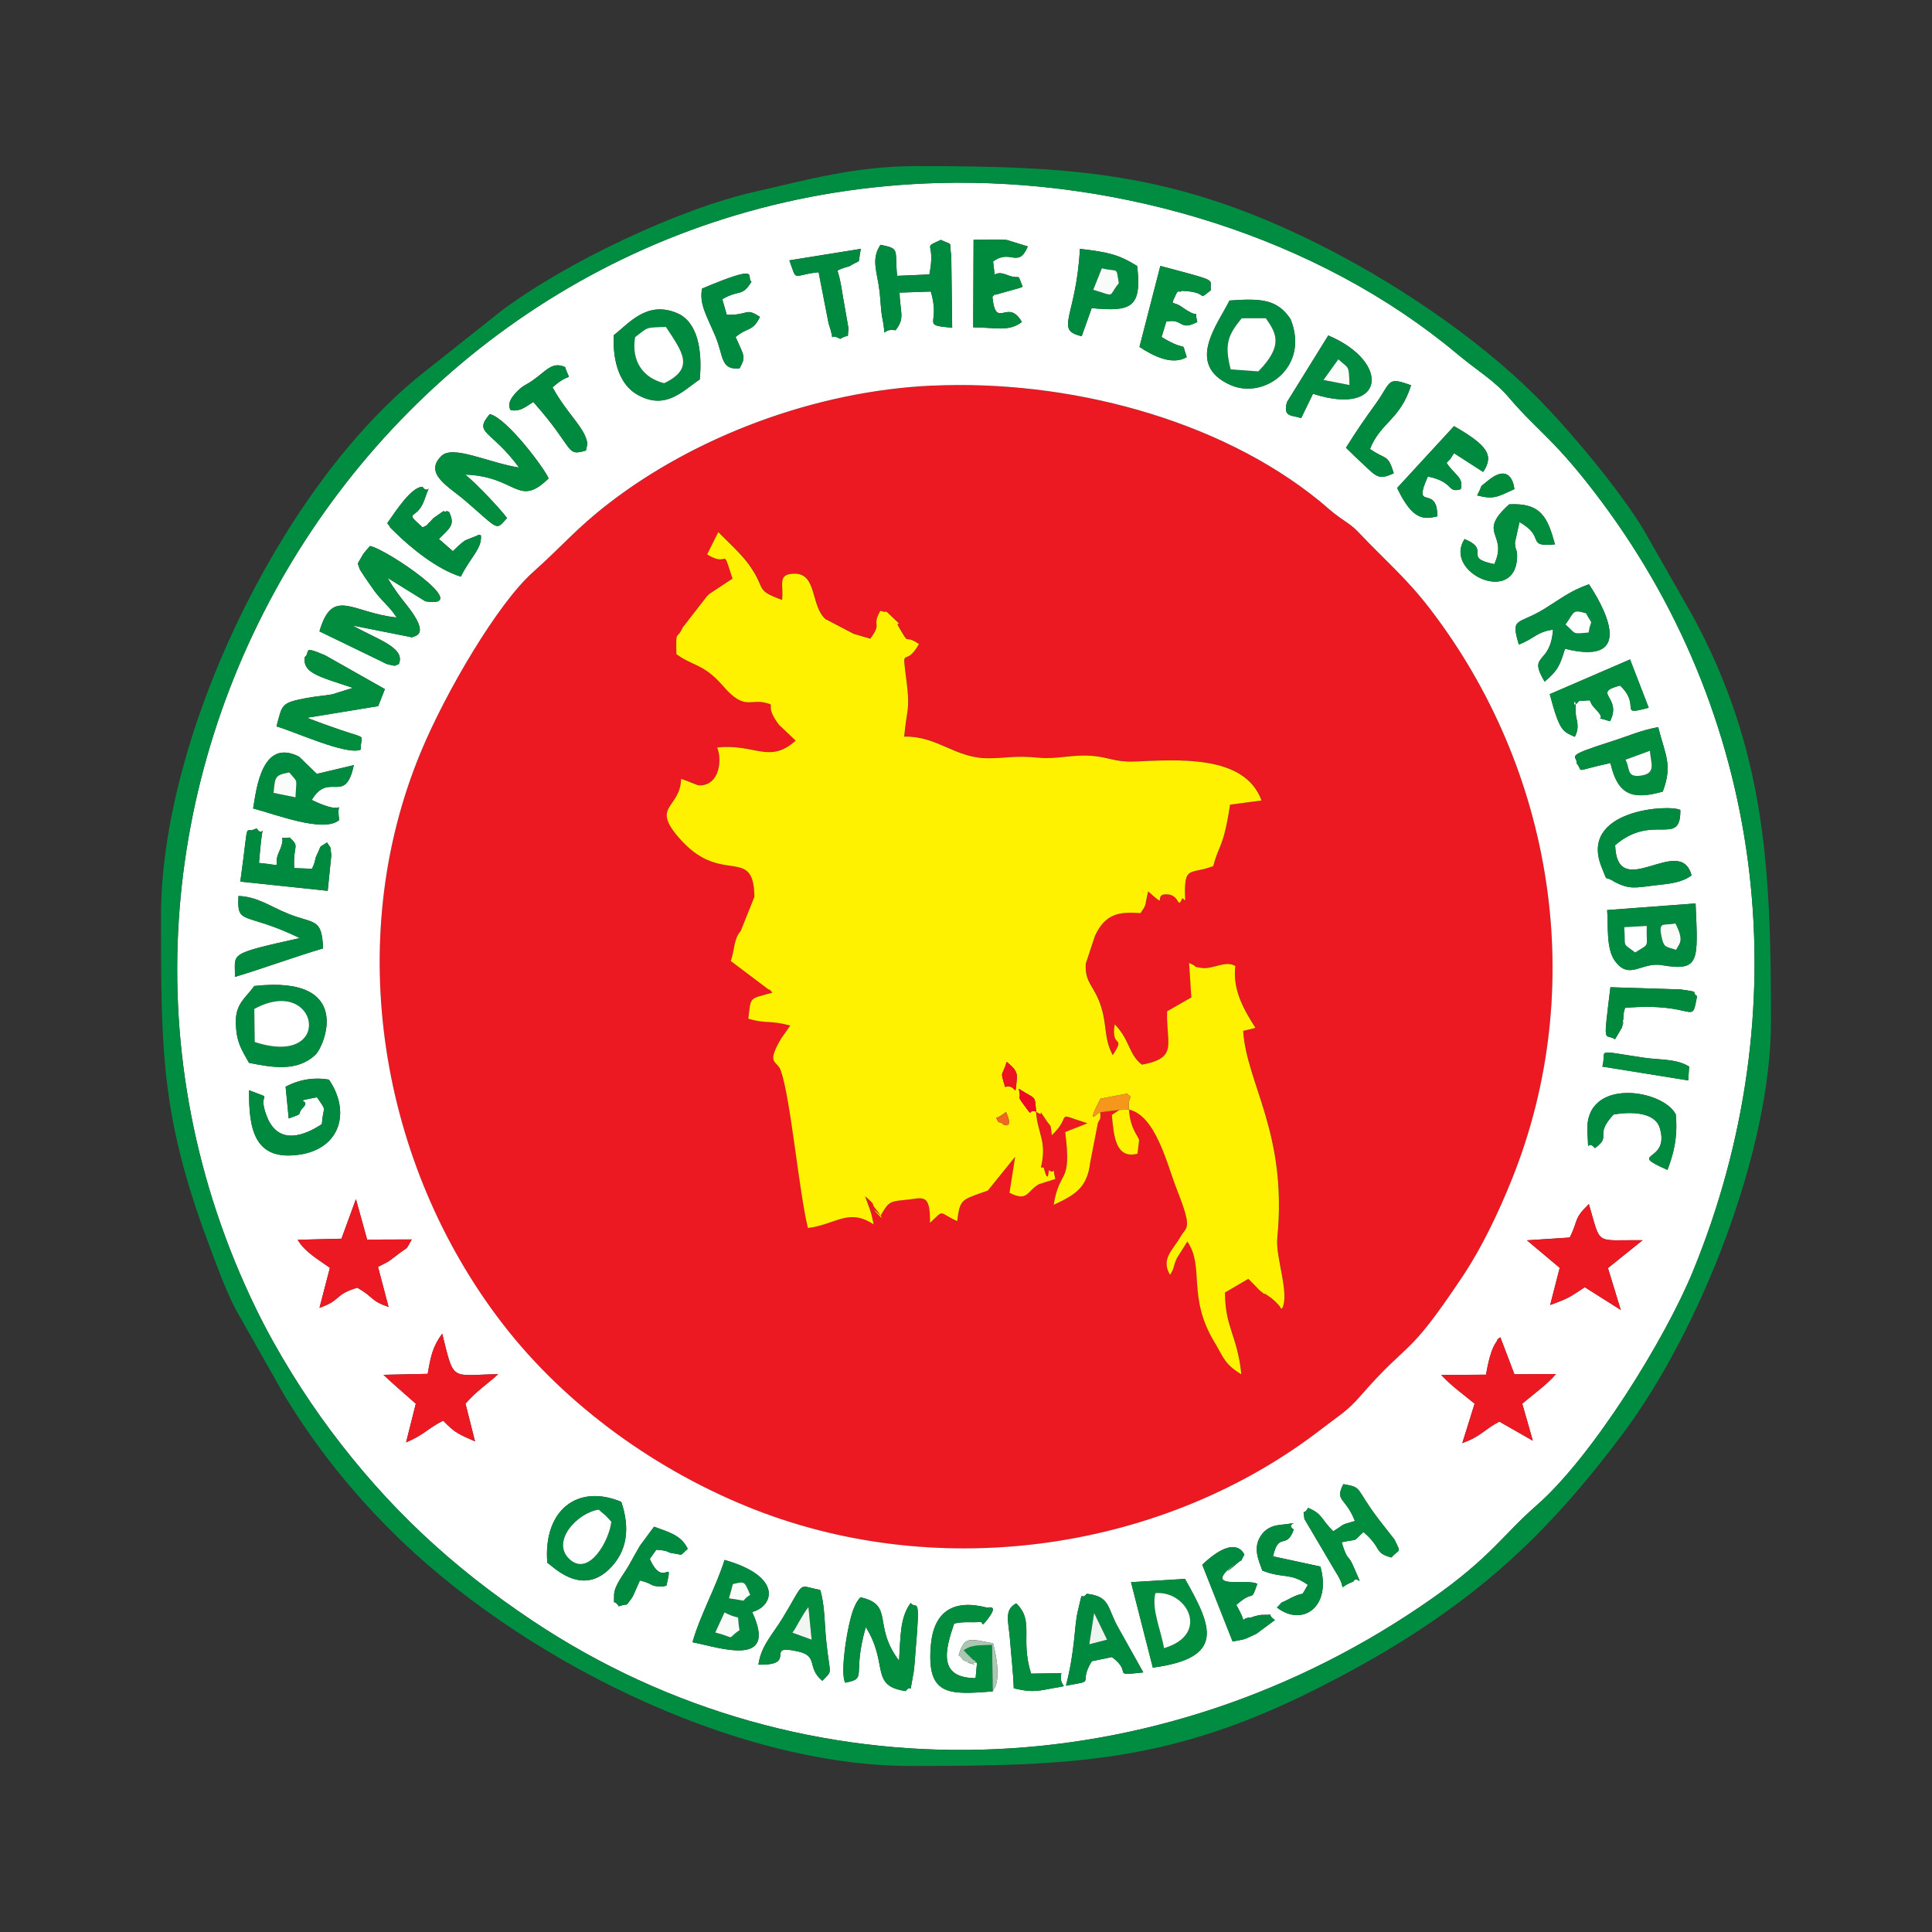<?xml version="1.0" encoding="UTF-8"?>
<!DOCTYPE svg PUBLIC "-//W3C//DTD SVG 1.1//EN" "http://www.w3.org/Graphics/SVG/1.1/DTD/svg11.dtd">
<!-- Creator: CorelDRAW 2020 (64-Bit) -->
<svg xmlns="http://www.w3.org/2000/svg" xml:space="preserve" width="3in" height="3in" version="1.1" style="shape-rendering:geometricPrecision; text-rendering:geometricPrecision; image-rendering:optimizeQuality; fill-rule:evenodd; clip-rule:evenodd"
viewBox="0 0 620.5 620.5"
 xmlns:xlink="http://www.w3.org/1999/xlink"
 xmlns:xodm="http://www.corel.com/coreldraw/odm/2003">
 <rect x="0" y="0" width="620.5" height="620.5" fill="#333333" stroke="none"/>
 <defs>
  <style type="text/css">
   <![CDATA[
    .fil20 {fill:none}
    .fil8 {fill:#00893C}
    .fil10 {fill:#008A3A}
    .fil7 {fill:#008A3D}
    .fil5 {fill:#008A3F}
    .fil6 {fill:#008B41}
    .fil3 {fill:#008D42}
    .fil4 {fill:#018C3E}
    .fil14 {fill:#ABC6B1}
    .fil18 {fill:#ED0B24}
    .fil16 {fill:#ED1323}
    .fil0 {fill:#ED1922}
    .fil17 {fill:#EEF4F0}
    .fil19 {fill:#F06820}
    .fil15 {fill:#F1F6F2}
    .fil11 {fill:#F4971B}
    .fil12 {fill:#F9FBF9}
    .fil13 {fill:#FAFCFA}
    .fil1 {fill:#FEFFFE}
    .fil9 {fill:#FFF102}
    .fil2 {fill:#FFF200}
   ]]>
  </style>
 </defs>
 <g id="Layer_x0020_1">
  <g id="_2380866553200">
   <path class="fil0" d="M362.57 356.36c0.52,6.46 2.88,8.19 3.28,9.82l-0.52 4.35c-6.94,1.81 -7.61,-5.45 -8.24,-12.45l2.39 -1.6 -6.11 0.77c0.21,3.04 -0.26,1.86 -0.8,3.63l-2.43 12.49c-0.95,8.07 -4.74,10.36 -11.73,13.6 1.95,-12.01 5.9,-6.13 3.7,-23.38l7.16 -2.81c-11.36,-3.6 -4.4,-2.89 -11.47,3.84 -0.41,-3.96 -0.2,-2.52 -1.56,-4.49 -4.33,-6.28 0.14,-0.47 -3.45,-3.09 0.5,7.03 3.61,9.46 1.57,17.85 0.29,0.15 0.85,-0.14 0.95,0.24 1.49,5.77 1.46,0.5 1.68,0.67 2.28,1.73 0.87,-2.51 1.98,2.82l-5.25 1.66c-4.06,2.39 -3.55,5.73 -9.45,2.78l1.81 -11.58 -8.76 10.84c-0.14,0.07 -0.6,0.22 -0.75,0.29 -0.16,0.06 -0.63,0.2 -0.8,0.26 -6.83,2.46 -7.45,2.31 -8.29,9.27 -6.28,-2.78 -3.88,-3.99 -8.76,0.58 0.2,-10 -2.46,-7.87 -8.14,-7.36 -4.84,0.44 -5.2,0.69 -7.7,5.04 -6.33,-6.05 4.98,6.17 -1.97,-2.65 -0.99,-1.25 0.54,-0.62 -3.02,-3.59 1.42,4.23 1.72,3.87 2.75,9.04 -8.12,-5.33 -11.93,-0.03 -21.11,1.17 -2.91,-11.84 -5.53,-41.54 -8.7,-50.56 -1.2,-3.42 -4.88,-1.79 0.11,-10.32l2.92 -4.15c-6.77,-1.82 -7.31,-0.44 -13.47,-2.18 0.86,-7.36 0.23,-6.25 7.71,-8.38 -0.35,-0.35 -0.93,-1.29 -1.13,-0.96l-12.21 -9.21c1.27,-3.69 0.92,-7.1 3.18,-9.62l4.4 -11c-0.21,-16.38 -10.11,-3.91 -23.07,-17.69 -11.02,-11.71 -0.71,-10.29 -0.47,-20.18 3.16,0.98 5.03,2.09 5.97,2.09 6.55,-0.05 7.22,-8.47 5.6,-12.16 11.97,-1.38 16.79,5.43 25.22,-2.23l-5.33 -5.05c-3.78,-4.95 -2.31,-6.2 -2.7,-6.57 -6.45,-2.65 -7.79,2.8 -15.37,-6.01 -6.07,-7.06 -9.78,-6.33 -14.91,-10.15 -0.16,-8.52 0.08,-4.11 2,-8.51l7.82 -10.06c0.26,-0.22 0.58,-0.58 0.84,-0.81l7.37 -4.86c-3.66,-11.32 -0.66,-3.17 -8.16,-7.77l3.59 -7.18c2.82,2.9 7.3,6.95 9.76,10.35 5.95,8.22 1.62,8.1 10.73,11.44 0.61,-4.79 -1.73,-8.39 4,-8.43 7.25,-0.04 5.11,10.2 9.91,14.57l9.08 4.75c1.92,0.56 3.67,1.04 5.34,1.56 4.04,-5.36 0.24,-3.65 3.23,-8.96 3.08,1 0.72,-0.9 3.95,2.14 4.46,4.21 0.28,0.18 2.07,3.24 3.77,6.46 1.18,1.78 6.39,5.3 -4.66,8.26 -5.62,-0.76 -3.98,12.11 1.19,9.28 0.07,8.47 -0.77,17.63 10.83,-0.28 16.38,7.11 27.39,6.94 6.35,-0.1 8.13,-0.88 15.8,-0.18 5.98,0.55 10.53,-1.05 16.82,-0.62 5.54,0.38 7.54,2.07 13.77,1.85 13.48,-0.48 35.52,-2.51 40.98,12.51l-10.1 1.34c-2.17,14.22 -3.6,12.64 -5.38,19.71 -7.59,2.98 -9.55,-0.68 -9.03,11.01 -0.37,-0.08 -0.84,-0.88 -0.98,-0.56 -1.69,3.84 -0.53,-1.78 -5.64,-1.35 -3.35,0.28 1.11,4.78 -5.28,-0.96 -1.27,5.41 -0.33,3.82 -2.46,7 -7.04,-0.56 -11.34,0.25 -14.62,7.27l-2.97 8.99c-0.31,6.48 2.81,6.81 5.01,14.04 1.85,6.05 0.8,9.9 3.67,15.31 4.41,-6.74 -0.74,-1.82 0.64,-9.92 5.06,5.26 4.33,9.61 8.75,12.97 11.81,-2.2 7.69,-6.61 8.07,-17.15l7.78 -4.44 -0.73 -11.08c3.8,1.63 0.32,0.97 3.66,1.55 4.16,0.72 7.72,-2.53 11.21,-0.58 -1.04,7.91 3.16,14.67 6.45,19.88l-3.95 0.97c1.12,17.08 14.28,32.9 10.96,66.53 -0.61,6.22 4.08,18.03 1.53,22.67 -0.91,-0.2 0.23,0.08 -1.67,-1.77 -0.11,-0.11 -0.46,-0.48 -0.58,-0.6l-1.32 -1.13c-0.15,-0.11 -0.56,-0.37 -0.71,-0.48 -3.08,-2.16 0.49,0.9 -2.91,-1.89 -0.12,-0.1 -3.06,-3.19 -3.63,-3.7l-7.5 4.39c0.01,11.34 3.92,13.52 5.26,26.29 -5.14,-3.09 -5.65,-5.22 -8.09,-9.4 -0.19,-0.32 -0.43,-0.73 -0.62,-1.05 -8.74,-14.55 -3.05,-24.03 -8.64,-32.21l-3.36 5.33c-1.3,2.85 -0.63,2.93 -2.21,5.39 -3.02,-5.17 0.86,-7.84 3.43,-12.35 1.89,-3.31 3.96,-1.98 -1.29,-15.25 -2.98,-7.54 -6.68,-23.64 -15.35,-25.5zm-63.15 -232.48c-37.68,1.72 -76.13,16.39 -103.83,37.76 -10.59,8.17 -14.53,13.33 -24.55,22.28 -11.14,9.95 -27.84,38.19 -35.98,57.87 -25.12,60.73 -12.93,132.4 26.33,183.36 20.42,26.5 49.86,47.53 81,59.72 60.01,23.48 131.64,13.22 182.37,-26.11 5.83,-4.52 7.89,-5.45 12.24,-10.44 16.28,-18.68 14.49,-10.98 32.77,-38.37 6.05,-9.06 11.45,-20.31 15.8,-31.14 24.74,-61.62 13.47,-131.57 -26.45,-183.44 -7.38,-9.59 -14.2,-15.32 -22.64,-24.22 -2.44,-2.57 -3.92,-3.27 -6.38,-5.05 -2.92,-2.12 -3.54,-2.9 -6.2,-5.07 -32.51,-26.54 -81.12,-39.11 -124.48,-37.13z"/>
   <path class="fil1" d="M342.35 541.39c2.99,-11.54 2.65,-18.95 3.76,-23.71 2.02,-8.68 0.63,-3.02 2.93,-5.81 7.74,0.83 6.48,4.64 10.28,11.17l7.88 14.09c-10.86,1.16 -3.05,0.25 -10.09,-4.93l-6.45 1.33c-4.66,7.6 1.93,6.04 -8.3,7.85zm-98.77 -6.76c0.96,-6.25 4.41,-9.41 7.82,-15.02 7.53,-12.41 4.43,-10.3 12,-9 1.51,4.51 1.41,10.91 1.95,16.21 1.21,11.94 2.29,9.26 -1.23,13 -5.09,-4.17 -1.2,-7.89 -7.65,-9.38 -11.63,-2.69 0.29,4.51 -12.88,4.2zm27.89 5.81c-1.8,-2.93 0.72,-18.89 2.69,-23.75 1.06,-2.6 1.32,-2.5 2.15,-3.7 11.06,2.43 3.79,8.99 12.44,20.36 0.49,-7.51 0.22,-13.8 3.72,-18.53 1.81,2.44 3.26,-3.73 1.59,15.2 -0.16,1.85 -0.39,5.76 -0.63,7.02 -1.71,9.08 -0.11,3.03 -2.58,6.08 -11.64,-1.72 -5.3,-8.57 -12.79,-20.55 -4.52,15.72 0.79,16.4 -6.6,17.86zm42.3 -6.31c-8.35,-1.14 4.33,1.81 -3.38,-0.55 -0.35,-0.11 -1.07,-0.21 -1.35,-0.84 -0.28,-0.64 -0.76,-0.76 -1.16,-1.13 1.93,-6.24 3.27,-5.25 11.06,-3.85 2.86,10.9 0.53,14.5 0.5,14.37 -0.05,-0.2 -0.4,0.73 -0.59,1.09 -14.23,1.14 -21.28,1.43 -19.89,-14.81 0.92,-10.76 7.17,-14.9 17.89,-12.13 0.08,0.25 4.4,-1.42 0.24,3.87 -2.34,2.98 -0.94,0.59 -2.51,0.76 -2.71,0.3 -4.52,-0.24 -8.12,0.51 -2.94,8.5 -5.29,17.5 6.88,17.54l0.44 -4.84zm12.64 -19.18c5.9,5.8 1.16,11.09 4.74,22.57l9.72 -0.16c-1.2,5.65 4.94,3.3 -5.23,5.3 -4,0.79 -6.31,0.44 -10.05,-0.44 -0.18,-5.28 -0.81,-10.27 -1.2,-15.53 -0.43,-5.79 -2.08,-9.67 2.02,-11.75zm-104 12.48c2.47,-8.74 7.57,-17.69 10.29,-26.42 19.03,5.36 15.63,15.02 8.87,16.71 8.43,18.11 -10.42,11.44 -19.16,9.72zm158.17 -20.34c8.76,15.44 13.07,25.36 -10.33,28.5l-7 -27.45 17.33 -1.05zm5.55 -4.56c10.96,-10.39 13.46,-3.27 13.51,-3.23 -2.19,3.9 0.61,0.26 -2.51,2.94 -7.95,6.85 3.99,-4.16 -2.07,1.24 -7.98,7.11 5.65,3.41 8.74,5.2 -2.28,6.52 -0.65,1.4 -6.74,6.77 4.43,7.73 0.04,4.13 4.72,4.04 0.07,-0 2.17,-0.88 3.81,-0.85 4.99,0.09 0.41,-0.81 3.87,1.66l-5.96 4.42c-4.62,2.12 -2.9,1.56 -7.63,2.47l-9.75 -24.67zm-187.38 13.36c-1.87,-2.82 -1.5,0.64 -1.53,-3.58 -0.02,-3.02 3.13,-6.68 4.83,-9.69 1.31,-2.32 2.18,-4 3.48,-6.17l4.53 -6.13c4.4,1.67 8.73,2.62 10.81,7.11 -2.96,2.6 -1.01,1.9 -5.25,1.36 -0.99,-0.13 -1.01,-0.87 -4.84,-1.06l-2.08 2.94c4.39,9.99 7.63,-1.35 5.34,8.57 -0.34,0.1 -0.85,0.26 -1.04,0.26 -4.74,0.07 -2.51,-0.67 -7.48,-1.91 -0.78,1.65 -2.12,5 -2.59,5.61 -2.53,3.31 -0.51,1.44 -4.19,2.69zm206.67 -11.48c-1.17,-3.26 -3.34,-7.6 -0.04,-11.77 1.29,-1.63 3.16,-2.59 5.42,-2.85 9.25,-1.05 1.26,-0.74 4.72,1.43 -2.37,6.74 -4.82,0.48 -6.65,8.63l15.21 3.28c3.65,13.26 -5.99,19.41 -13.97,13.14 2.91,-2.84 -0.14,-0.57 3.62,-2.59 6.23,-3.35 3.42,0.19 6.31,-4.68 -5.73,-4.06 -7.85,-1.89 -14.62,-4.58zm-229.64 -2.49c-1.36,-16.89 9.73,-25.47 23.76,-19.57 2.78,8.18 2.14,15.94 -4.09,21.81 -9.03,8.51 -18.01,-1.3 -19.67,-2.23zm259.38 -13.42c-3.13,-7.87 -6.55,-6.24 -3.72,-11.85 6.43,1.16 3.47,0.9 11.35,11.31 0.08,0.11 5.05,6.45 5.05,6.45 2.36,4.76 1.57,2.86 -0.95,5.8 -5.72,-1.5 -2.86,-2.91 -8.99,-8.18 -3.72,3.44 -1.26,2.06 -7.01,3.29 2.05,6.56 1.96,3.52 3.75,7.66 3.73,8.62 1.32,2.35 -0.02,4.98 -5.96,2.21 -1.36,3.52 -5.58,-2.99l-10.11 -17.14c-0.43,-4.18 -0.5,-0.57 1.19,-3.56 4.73,1.99 4.03,3.52 8.08,7.53 4.26,-2.68 1.99,-1.85 6.95,-3.31zm45.62 -57.86c0.1,-0.6 0.48,-0.7 1.09,-1.15l4.52 11.88 13.33 -0.08c-2.67,3.25 -7.53,6.7 -10.81,9.54l3.39 11.88 -10.76 -6.14c-5.16,2.71 -5.74,4.69 -11.89,6.9l3.95 -12.65c-3.76,-3.15 -7.1,-5.38 -10.72,-9.22l14.39 -0.1c1.57,-9.39 3.43,-10.38 3.51,-10.86zm-338.75 -2.32c3.91,15.72 2.52,13.26 17.97,13.02 -2.94,2.76 -7.17,5.52 -10.49,9.47l3.06 12.11c-5.43,-2.41 -6.39,-2.69 -10.24,-6.66 -5.15,2.62 -5.88,4.41 -11.91,6.99l3.13 -12.43c-3.31,-2.95 -7.26,-6.31 -10.39,-9.28l14.21 -0.31c0.97,-5.54 1.55,-8.7 4.67,-12.91zm362.12 -30.87c2.95,-5.86 1.08,-5.81 6.15,-10.75 4.06,13.63 1.53,11.44 17.26,11.61l-11.13 8.95 4.12 13.45 -11.55 -7.3c-4.99,3.19 -4.6,3.32 -11.13,5.71l3.07 -11.94 -10.53 -8.84 13.75 -0.89zm-371.9 0.61c-2.29,3.99 -0.55,1.74 -5.18,5.35 -2.81,2.19 -2.09,1.61 -5.67,3.47l3.39 12.85c-5.89,-1.96 -4.51,-3.02 -10.07,-6.17 -7.66,2.39 -4.75,3.85 -12.11,6.48l3.34 -12.86c-3.98,-2.83 -8.1,-5.18 -10.35,-9l14.07 -0.36 4.64 -12.7 3.6 13 14.34 -0.05zm379.98 -29.32c-2.87,-3.39 -1.88,3.35 -2.4,-5.19 -1.07,-17.67 24.25,-13.81 28.38,-5.63 0.68,7.4 -0.71,12.62 -2.67,17.81 -13.55,-5.96 0.96,-2.05 -2.47,-13.46 -1.55,-5.14 -9.27,-5.31 -14.85,-4.32 -6.46,6.94 -0.32,6.74 -6,10.8zm-416.07 2.09c-14.37,2.11 -16.3,-8.02 -16.16,-20.68 8.99,3.59 2.13,-0.44 5.79,8.61 3.73,9.22 12.11,5.91 17.58,2.26 0.46,-6.26 1.82,-3.69 -1.57,-8.62 -8.76,1.69 -1.71,0.43 -4.34,3.18 -2.63,2.75 0.82,1.67 -4.73,3.62l-1 -10.19c4.68,-2.5 9.63,-3.05 13.91,-2.28 6.95,10.09 3.91,22.13 -9.48,24.1zm446.34 -28.28l-0.29 4.44 -27.59 -4.44c1.6,-5.53 -3.33,-5.35 13.33,-2.86 5.12,0.76 10.52,0.3 14.55,2.86zm-466.75 -14.55c-0.01,-5.79 3.32,-7.68 5.92,-11.34 32.19,-3.58 22.51,19.37 19.64,22.08 -5.89,5.57 -13.92,4.08 -21.33,2.6 -2.27,-4.09 -4.22,-6.6 -4.23,-13.34zm223.67 -204.14c43.36,-1.98 91.97,10.59 124.48,37.13 2.65,2.17 3.27,2.95 6.2,5.07 2.46,1.78 3.94,2.48 6.38,5.05 8.44,8.9 15.26,14.63 22.64,24.22 39.92,51.88 51.2,121.82 26.45,183.44 -4.35,10.83 -9.75,22.08 -15.8,31.14 -18.27,27.39 -16.49,19.69 -32.77,38.37 -4.35,4.99 -6.41,5.92 -12.24,10.44 -50.73,39.33 -122.36,49.6 -182.37,26.11 -31.14,-12.19 -60.58,-33.22 -81,-59.72 -39.27,-50.96 -51.46,-122.63 -26.33,-183.36 8.14,-19.68 24.85,-47.92 35.98,-57.87 10.02,-8.95 13.96,-14.11 24.55,-22.28 27.69,-21.37 66.15,-36.04 103.83,-37.76zm219.28 209.91c-3.38,-2.22 -3.89,3.04 -1.48,-16.71l22.57 0.71c6.84,0.97 3.01,0.58 5.26,2.15 -1.9,10 0,1.82 -23.12,3.76 -0.84,2.58 -0.28,2.58 -0.74,4.41 -2.05,8.15 2.03,-5.64 -0.86,2.93l-1.63 2.75zm25.87 -43.62c0.8,18.61 1.42,21.9 -10.85,19.81 -6.53,-1.11 -10.39,5.01 -15.03,-1.32 -2.93,-3.99 -2.11,-11.39 -2.52,-16.37l28.4 -2.13zm-469.13 23.59c0.27,-7.64 -3.04,-7.15 20.85,-12.47 -17.86,-8.66 -20.26,-3.8 -19.69,-13.51 6.2,0.24 10.04,3.33 16.06,5.74 8.28,3.31 10.76,1.2 11.09,11.09 -9.41,2.8 -19.51,6.53 -28.31,9.15zm1.75 -30.61c3.06,-21.93 0.9,-14.74 5.23,-17.09 2.77,4.19 2.12,-6.17 0.77,11.1 8.91,0.85 4.07,1.74 6.39,-3.42 2.97,-6.58 -1.29,-4 3.44,-4.74 3.47,3.17 1.07,2.07 1.47,9.83l5.71 0.2c1.21,-2.36 0.86,-3.02 1.53,-4.37 1.83,-3.65 0.18,-1.99 3.32,-4.08 1.2,2.15 0.95,0.3 1.37,4.13l-1.16 11.41 -28.06 -2.96zm441.37 0.08c-3.8,-2.47 -1.87,0.77 -4.05,-4.46 -7.84,-18.77 21.7,-20.51 25.18,-18.62 0.12,12.14 -8.76,0.82 -20.94,11.31 0.64,18.8 20.92,-3.98 24.54,9.7 -3.35,2.42 -6.9,2.63 -11.79,3.2 -6.24,0.74 -8.04,1.41 -12.93,-1.13zm-437.25 -23.58c1.03,-6.1 2.75,-22.71 14.73,-16.63l5.71 5.54 11.89 -2.81c-2.75,13.04 -8.01,1.85 -13.5,11.18 12.48,6.14 7.57,-1.92 8.8,6.46 -4.99,4.23 -20.45,-1.87 -27.64,-3.73zm425.07 -14.47c0.26,-2.7 -4.74,-1.98 11.36,-7.11 5.84,-1.86 8.9,-3.4 14.82,-4.53 2.29,9.04 4.7,12.11 1.47,20.7 -9.79,2.79 -14.51,1.07 -16.8,-9.17 -12.7,2.74 -8.31,3.08 -10.86,0.11zm17.15 -33.38l5.99 15.51c-10.16,2.77 -2.21,-0.52 -9.2,-7.12 -9.33,2.45 0.85,3.6 -3.23,11.47 -7.13,-2.26 0.15,1.03 -4.73,-4.01 -3.19,-3.29 0.43,-2.76 -5.2,-2.51 -3.15,3.86 -0.7,-3.37 -1.12,2.89 -0.02,0.32 0.05,0.83 0.06,1.18 0.03,1.74 1.48,4.14 -0.32,7.44 -3.95,-1.77 -4.87,-1.77 -8.04,-13.69l25.79 -11.15zm-410.18 9.13c-11.69,-3.84 -16.03,-4.89 -15.5,-9.84 2.07,-1.64 -1.14,-3.91 6.57,-0.62l19.2 10.86 -2.15 5.46 -22.86 3.75c3.83,1.49 6.88,2.59 10.97,3.97 8.96,3.03 6.17,1.11 6.29,6.25 -4.46,1.99 -21.39,-5.87 -27.06,-7.45 1.87,-7.15 1.48,-7.55 9.54,-9.1 3.09,-0.59 5.51,-0.69 8.43,-1.22l6.56 -2.06zm374.47 -13.92c-2.74,-9.04 -0.32,-6.17 8.3,-11.51 5.33,-3.3 8.26,-5.76 14.22,-7.84 7,10.6 13.25,25.95 -7.7,20.71 -1.63,5.37 -2.26,6.95 -6.54,10.56 -5.56,-9.37 1.89,-5 2.69,-16.69 -5.32,0.74 -5.78,2.76 -10.95,4.78zm-367.47 -17.09c-0.5,-0.67 -3.01,-4.29 -3.32,-4.79 -1.85,-2.97 -1.06,-1.12 -2.12,-4.16 2.41,-4.03 0.93,-2.1 3.92,-5.61 5.28,0.96 33.7,20.26 17.8,17.76l-12.14 -7.52c1.9,3.34 4.06,6.13 6.09,8.68 8.21,10.3 2.12,9.88 1.8,10.41l-19.19 -3.82c8.08,4.56 17.19,7.14 14.9,12.41 -1.92,0.74 -0.79,0.61 -2.71,0.26 -1.48,-0.27 -1.75,-0.6 -2.96,-1.17l-19.81 -9.6c4.24,-14.46 10.5,-5.91 24.79,-4.45 -2.1,-3.38 -4.47,-4.96 -7.05,-8.42zm359.58 -8.73c4.6,-9.88 -5.87,-9.66 4.78,-19.2 10.3,-0.55 12.34,4.27 14.71,12.85 -9.66,0.89 -2.75,-2.35 -11.41,-7.14l-1.45 6.6c0.12,2.94 0.87,1.9 0.67,5.09 -0.91,14.99 -23.79,4.41 -16.85,-6.26 8.77,3.66 -0.9,5.96 9.55,8.07zm-355.55 -13.14c2.59,-3.67 7.74,-11.75 11.33,-11.69 1.93,2.91 2.94,-2.62 0.64,4.06 -2.48,7.18 -7.1,3.07 -0.6,8.99 2.64,-1.44 0.36,0.01 2.63,-2.08 0.23,-0.21 0.54,-0.66 0.78,-0.87l3.24 -2.28c0.14,-0.05 0.81,0.4 0.91,0.08 0.11,-0.35 0.64,0.13 0.95,0.22 2.02,4.22 0.15,5.11 -3.29,8.63l4.48 3.92c0.88,-0.79 2.15,-2.25 4.01,-3.49l3.96 -1.58c0.13,-0.39 0.7,-0.04 1.05,-0.01 0.34,4.35 -3.18,6.71 -6.47,13.25 -7.37,-2.25 -15.77,-8.94 -21.34,-14.46 -3.59,-3.56 0.24,0.39 -2.28,-2.7zm350.04 -8.94c2.23,-4.14 0.13,-1.96 3.41,-4.67 7.86,-6.51 8.55,2.67 8.55,2.67 -5.38,2.39 -6.46,3.44 -11.96,2.01zm-7.42 -22.24c10.77,6.2 12.92,9.35 9.35,14.71l-9.35 -6.02c-1.98,2.94 -0.44,1 -2.39,3.1 2.38,3.76 5.65,4.71 4.54,8.47 -4.54,1.31 -1.91,-2.27 -10.55,-4.09 -5.23,11.7 3.04,2.09 3.04,12.81 -4.23,0.94 -7.86,1.53 -12.92,-9.12l18.28 -19.87zm-325.25 9.6c3.72,-3.68 15.24,2.2 24.96,3.7 -8.97,-12.23 -14.83,-10.86 -9.39,-17.17 5.61,1.39 17.64,17.59 18.88,20.66 -9.84,9.6 -10.17,-0.67 -26.78,-1.23 3.82,3.08 11.38,11.16 13.43,13.96 -3.75,4.06 -2.25,4.05 -13.4,-5.56 -5.24,-4.52 -13.46,-8.66 -7.7,-14.36zm290.54 -2.66c3.53,-5.65 6.05,-9.26 9.45,-13.96 5.25,-7.26 3.51,-8.99 11.46,-6.1 -3.5,11.11 -9.73,11.82 -13.2,20.45 5.2,3.67 5.69,1.46 7.65,7.81 -5.44,2.47 -5.39,1.13 -12.52,-5.43l-2.84 -2.77zm-14.4 -9.5c-2.67,-1.06 -6.02,-0.08 -4.53,-5.19l13.24 -21.37c20.22,8.5 18.33,26.23 -4.9,18.73l-3.81 7.83zm-253.9 -2.59c-0.09,-0.36 -1.76,-2.08 2.03,-5.91 2.24,-2.26 2.59,-1.9 4.87,-3.48 4.66,-3.24 6.41,-6.3 10.6,-4.43 1.81,5.58 2.3,0.87 -4.02,6.52 4.79,8.71 10.27,12.79 11.15,17.83 0.04,0.24 -0.16,1.43 -0.15,1.2 0.02,-0.24 -0.16,0.84 -0.28,1.26 -6.67,1.96 -3.4,-0.41 -16.9,-15.59 -2.84,1.8 -4.28,3.13 -7.3,2.61zm33.14 -24.07c4.86,-3.72 10.59,-11.2 20.34,-7.06 6.61,2.8 8.15,11.96 7.26,21.28 -5.5,3.69 -10.95,10.05 -20.07,4.87 -5.5,-3.12 -7.94,-10.4 -7.54,-19.09zm217.36 -5.15c6.26,15.37 -8.48,25.96 -19.28,21.16 -14.81,-6.59 -3.92,-19.71 -0.34,-27.13 10.21,-0.74 15.38,-0.41 19.62,5.97zm-67.07 5.48c-8.88,-2.06 -1.8,-5.84 -0.58,-28.06 8.99,1.07 12.36,1.78 18.39,5.52 1.57,13.48 -2,14.72 -14.61,13.52l-3.2 9.01zm25.25 -22.57c19.52,5.21 15.72,3.95 16.23,7.8 -4.8,3.81 -0.13,0.55 -9.26,0.2 -0.16,-0.01 -0.74,0.5 -0.84,0.21 -0.11,-0.29 -0.55,0.18 -0.81,0.32 -2.26,4.93 -1.64,2.37 1.52,4.61 7.28,5.17 3.58,-0.82 5.04,4.86 -5.89,3.09 -4.41,-1.27 -9.97,-0.11l-1.51 4.95c9.09,5.5 6.03,0.43 8.08,6.46 -4.64,2.69 -10.64,-0.29 -15.17,-3.29l6.7 -26.02zm-147.19 7.28c19.73,-8.3 13.87,-3.65 15.88,-2.21 -3.11,5.02 -3.66,2.33 -9.38,5.62l1.44 5.01c7.3,0.18 5.85,-2.47 10.66,0.68 -2.38,4.84 -3.86,3.15 -7.81,6.46 2.9,6.49 3.28,6.3 1.27,10.05 -6.23,0.64 -5.06,-3.95 -7.83,-10.44 -2.96,-6.93 -5.13,-10.21 -4.23,-15.17zm73.01 -4.54c2.21,-10.98 -2.69,-8.11 3.69,-11.1 4.16,2.01 2.56,-0.03 3.35,5.17l0.29 23.07c-10.42,-1.05 -3.57,-0.73 -6.87,-11.65l-10.02 0.34c0.09,6.25 1.89,8.07 -1.29,12.09 -5.4,-0.89 -2.52,4.39 -4.37,-4.52 -0.26,-1.25 -0.55,-6.1 -0.75,-7.8 -0.77,-6.58 -2.87,-10.4 0.28,-15.13 6.43,1.34 4.51,1.41 5.33,9.98l10.37 -0.45zm-22.01 -8.22c-1.18,5.53 0.68,2.92 -3.7,5.59 -0.1,0.06 -2.35,0.55 -3.82,1.41 1.22,3.63 1.56,7.68 2.41,11.99 0.02,0.11 1.15,6.52 1.15,6.58 -0.49,4.05 0.59,1.3 -2.66,3.35 -4.49,-2.54 -1.1,2.95 -3.75,-5.05l-3.19 -16.36c-8.63,0.86 -6.78,3.47 -9.39,-3.82l22.95 -3.69zm36.21 -2.92c3.1,0.02 7.72,-0.22 10.66,0.06l6.76 2.09c-3.13,7.27 -5.56,0.61 -11.15,4.85 1,7.27 -0.67,2.27 4.32,4.24 5.1,2.01 3.07,-1.29 5.17,3.84 -0.39,0.22 -0.94,0.38 -1.25,0.47l-7.51 2.11c-0.17,-0.33 -0.68,0.39 -0.96,0.66 1.16,10.96 4.87,0.11 9.47,8.08 -4.21,3.23 -8.27,1.76 -15.63,1.73l0.12 -28.12zm-11.24 -18.23c-181.77,4.94 -298.68,198.23 -219.19,361.62 6.87,14.12 15.73,28.05 23.92,39.03 18.33,24.55 38.78,43.72 64.84,61.11 87.52,58.38 201.29,54.43 289.03,-7.23 18.72,-13.15 22.84,-20.56 33.29,-29.66 18.02,-15.68 41.43,-53.45 50.45,-75.51 33.87,-82.75 24.15,-175.27 -29.46,-247.09 -14.96,-20.04 -20.26,-22.27 -29.65,-33.3 -4.8,-5.64 -9.97,-8.47 -16.66,-14.07 -44.68,-37.39 -107.54,-56.5 -166.58,-54.9z"/>
   <path class="fil2" d="M322.03 361.01c-0.14,-0.48 -0.98,-0.43 -1.45,-0.7 -1.02,-2.28 -0.98,-0.24 2.51,-3.2 2.74,5.93 -1.02,4.05 -1.07,3.89zm10.76 -3.98c-3.08,-0.96 -0.5,2.54 -4.06,-2.33 -2.41,-3.29 -0.5,-1.02 -1.55,-5.03 5.89,3.71 5.02,1.88 5.62,7.36zm-6.2 -10.74c-0.67,7.5 -0.01,1.55 -3.77,2.81 -1.68,-5.62 -1.05,-2.88 0.5,-8.07 1.9,1.64 3.49,2.86 3.27,5.26zm6.2 10.74c3.59,2.62 -0.88,-3.19 3.45,3.09 1.35,1.96 1.14,0.53 1.56,4.49 7.08,-6.73 0.12,-7.44 11.47,-3.84l-7.16 2.81c2.2,17.25 -1.75,11.37 -3.7,23.38 6.98,-3.24 10.77,-5.53 11.73,-13.6l2.43 -12.49c0.53,-1.76 1,-0.59 0.8,-3.63 -0.28,-0.57 -5.2,5.65 0.09,-4.38l8.48 -1.61c2.45,1.86 0.18,0.1 0.63,5.11 8.67,1.86 12.37,17.96 15.35,25.5 5.25,13.27 3.18,11.95 1.29,15.25 -2.57,4.51 -6.45,7.18 -3.43,12.35 1.58,-2.46 0.9,-2.53 2.21,-5.39l3.36 -5.33c5.59,8.18 -0.1,17.67 8.64,32.21 0.19,0.32 0.44,0.72 0.62,1.05 2.43,4.18 2.95,6.31 8.09,9.4 -1.34,-12.76 -5.25,-14.94 -5.26,-26.29l7.5 -4.39c0.57,0.51 3.51,3.6 3.63,3.7 3.4,2.79 -0.17,-0.27 2.91,1.89 0.15,0.11 0.57,0.37 0.71,0.48l1.32 1.13c0.12,0.11 0.47,0.49 0.58,0.6 1.9,1.85 0.75,1.57 1.67,1.77 2.55,-4.64 -2.14,-16.45 -1.53,-22.67 3.32,-33.63 -9.84,-49.45 -10.96,-66.53l3.95 -0.97c-3.3,-5.21 -7.49,-11.96 -6.45,-19.88 -3.48,-1.95 -7.05,1.29 -11.21,0.58 -3.34,-0.58 0.14,0.08 -3.66,-1.55l0.73 11.08 -7.78 4.44c-0.37,10.54 3.75,14.94 -8.07,17.15 -4.42,-3.36 -3.69,-7.71 -8.75,-12.97 -1.38,8.1 3.76,3.18 -0.64,9.92 -2.87,-5.41 -1.82,-9.26 -3.67,-15.31 -2.21,-7.23 -5.32,-7.56 -5.01,-14.04l2.97 -8.99c3.28,-7.02 7.58,-7.83 14.62,-7.27 2.12,-3.18 1.18,-1.59 2.46,-7 6.39,5.74 1.93,1.24 5.28,0.96 5.11,-0.43 3.95,5.19 5.64,1.35 0.14,-0.32 0.61,0.48 0.98,0.56 -0.52,-11.69 1.44,-8.03 9.03,-11.01 1.78,-7.07 3.21,-5.49 5.38,-19.71l10.1 -1.34c-5.46,-15.03 -27.5,-13 -40.98,-12.51 -6.23,0.22 -8.22,-1.47 -13.77,-1.85 -6.29,-0.43 -10.84,1.17 -16.82,0.62 -7.67,-0.71 -9.44,0.07 -15.8,0.18 -11.01,0.18 -16.56,-7.22 -27.39,-6.94 0.83,-9.16 1.95,-8.35 0.77,-17.63 -1.64,-12.87 -0.68,-3.85 3.98,-12.11 -5.21,-3.53 -2.62,1.16 -6.39,-5.3 -1.79,-3.06 2.4,0.97 -2.07,-3.24 -3.23,-3.05 -0.87,-1.15 -3.95,-2.14 -2.99,5.31 0.81,3.6 -3.23,8.96 -1.67,-0.51 -3.42,-1 -5.34,-1.56l-9.08 -4.75c-4.8,-4.37 -2.66,-14.62 -9.91,-14.57 -5.74,0.03 -3.4,3.64 -4,8.43 -9.11,-3.34 -4.78,-3.21 -10.73,-11.44 -2.46,-3.4 -6.94,-7.45 -9.76,-10.35l-3.59 7.18c7.51,4.61 4.5,-3.54 8.16,7.77l-7.37 4.86c-0.26,0.23 -0.58,0.58 -0.84,0.81l-7.82 10.06c-1.92,4.4 -2.16,-0.01 -2,8.51 5.13,3.83 8.84,3.1 14.91,10.15 7.58,8.81 8.91,3.36 15.37,6.01 0.39,0.37 -1.08,1.62 2.7,6.57l5.33 5.05c-8.42,7.65 -13.25,0.85 -25.22,2.23 1.62,3.69 0.94,12.11 -5.6,12.16 -0.94,0.01 -2.81,-1.1 -5.97,-2.09 -0.24,9.88 -10.54,8.46 0.47,20.18 12.96,13.78 22.87,1.31 23.07,17.69l-4.4 11c-2.26,2.52 -1.91,5.93 -3.18,9.62l12.21 9.21c0.21,-0.34 0.78,0.61 1.13,0.96 -7.49,2.13 -6.86,1.01 -7.71,8.38 6.17,1.74 6.7,0.36 13.47,2.18l-2.92 4.15c-5,8.53 -1.31,6.89 -0.11,10.32 3.16,9.02 5.79,38.72 8.7,50.56 9.17,-1.21 12.99,-6.5 21.11,-1.17 -1.02,-5.17 -1.33,-4.81 -2.75,-9.04 3.57,2.97 2.03,2.34 3.02,3.59 6.96,8.81 -4.36,-3.41 1.97,2.65 2.5,-4.35 2.86,-4.6 7.7,-5.04 5.68,-0.51 8.34,-2.64 8.14,7.36 4.89,-4.57 2.48,-3.36 8.76,-0.58 0.84,-6.96 1.46,-6.81 8.29,-9.27 0.17,-0.06 0.64,-0.2 0.8,-0.26 0.15,-0.06 0.61,-0.22 0.75,-0.29l8.76 -10.84 -1.81 11.58c5.9,2.95 5.4,-0.39 9.45,-2.78l5.25 -1.66c-1.11,-5.33 0.29,-1.09 -1.98,-2.82 -0.22,-0.17 -0.19,5.1 -1.68,-0.67 -0.1,-0.37 -0.66,-0.09 -0.95,-0.24 2.04,-8.39 -1.08,-10.82 -1.57,-17.85z"/>
   <path class="fil3" d="M301.44 58.79c59.04,-1.6 121.91,17.51 166.58,54.9 6.69,5.6 11.86,8.43 16.66,14.07 9.39,11.03 14.68,13.25 29.65,33.3 53.61,71.82 63.33,164.34 29.46,247.09 -9.03,22.06 -32.44,59.84 -50.45,75.51 -10.45,9.1 -14.58,16.51 -33.29,29.66 -87.74,61.67 -201.52,65.62 -289.03,7.23 -26.06,-17.39 -46.51,-36.56 -64.84,-61.11 -8.19,-10.97 -17.05,-24.91 -23.92,-39.03 -79.49,-163.4 37.43,-356.68 219.19,-361.62zm-249.73 235.3l0 2.01c0,41.79 0.26,62.92 15,102.57 2.97,7.99 5.65,15.38 8.94,21.77l15.77 27.85c9.9,16.17 20.74,29.87 34.21,43.36 40.3,40.37 109.48,75.53 166.85,75.53 51.71,0 83.46,-1.14 130.35,-24.77 26.17,-13.19 49.58,-28.22 70.42,-49.15 10.18,-10.22 18.75,-20.56 27.54,-32.24 25.45,-33.82 48,-91.66 48,-132.98 0,-49.04 -1.71,-86.79 -25.05,-130.07l-15.84 -27.79c-7.8,-12.95 -24.23,-32.55 -34.63,-42.93 -19.22,-19.17 -45.99,-37.01 -70.42,-49.15 -46.26,-22.99 -78.86,-24.75 -128.75,-24.75 -19.58,0 -35.37,4.56 -51.58,8.21 -24.41,5.5 -60.59,22.62 -81.38,38.19l-26.13 20.73c-0.26,0.21 -0.63,0.51 -0.89,0.73 -0.26,0.21 -0.63,0.51 -0.89,0.73 -44.63,37.3 -81.52,115.9 -81.52,172.17z"/>
   <path class="fil4" d="M114.89 180.98c1.07,3.04 0.28,1.19 2.12,4.16 0.31,0.49 2.82,4.12 3.32,4.79 2.58,3.46 4.95,5.04 7.05,8.42 -14.29,-1.47 -20.56,-10.01 -24.79,4.45l19.81 9.6c1.2,0.56 1.48,0.9 2.96,1.17 1.92,0.35 0.79,0.48 2.71,-0.26 2.29,-5.27 -6.82,-7.85 -14.9,-12.41l19.19 3.82c0.32,-0.53 6.42,-0.11 -1.8,-10.41 -2.03,-2.55 -4.19,-5.34 -6.09,-8.68l12.14 7.52c15.9,2.5 -12.52,-16.8 -17.8,-17.76 -3,3.51 -1.51,1.58 -3.92,5.61z"/>
   <path class="fil4" d="M166.7 150.18c-9.72,-1.5 -21.24,-7.39 -24.96,-3.7 -5.75,5.7 2.46,9.84 7.7,14.36 11.15,9.61 9.65,9.61 13.4,5.56 -2.06,-2.8 -9.62,-10.88 -13.43,-13.96 16.6,0.56 16.93,10.83 26.78,1.23 -1.24,-3.07 -13.27,-19.27 -18.88,-20.66 -5.43,6.31 0.42,4.94 9.39,17.17z"/>
   <path class="fil0" d="M504.15 397.47l-13.75 0.89 10.53 8.84 -3.07 11.94c6.53,-2.39 6.15,-2.52 11.13,-5.71l11.55 7.3 -4.12 -13.45 11.13 -8.95c-15.73,-0.17 -13.2,2.02 -17.26,-11.61 -5.07,4.94 -3.21,4.89 -6.15,10.75z"/>
   <path class="fil0" d="M109.68 397.83l-14.07 0.36c2.25,3.82 6.37,6.17 10.35,9l-3.34 12.86c7.36,-2.63 4.44,-4.09 12.11,-6.48 5.56,3.15 4.18,4.21 10.07,6.17l-3.39 -12.85c3.57,-1.87 2.86,-1.29 5.67,-3.47 4.63,-3.6 2.89,-1.36 5.18,-5.35l-14.34 0.05 -3.6 -13 -4.64 12.7z"/>
   <path class="fil0" d="M137.36 441.25l-14.21 0.31c3.14,2.97 7.09,6.33 10.39,9.28l-3.13 12.43c6.02,-2.58 6.76,-4.37 11.91,-6.99 3.86,3.97 4.81,4.25 10.24,6.66l-3.06 -12.11c3.32,-3.96 7.55,-6.71 10.49,-9.47 -15.45,0.24 -14.06,2.71 -17.97,-13.02 -3.12,4.21 -3.7,7.37 -4.67,12.91z"/>
   <path class="fil0" d="M477.27 441.51l-14.39 0.1c3.62,3.84 6.95,6.07 10.72,9.22l-3.95 12.65c6.15,-2.21 6.73,-4.19 11.89,-6.9l10.76 6.14 -3.39 -11.88c3.28,-2.84 8.14,-6.29 10.81,-9.54l-13.33 0.08 -4.52 -11.88c-0.6,0.45 -0.99,0.55 -1.09,1.15 -0.08,0.48 -1.94,1.47 -3.51,10.86z"/>
   <path class="fil4" d="M97.84 211.1c-0.52,4.95 3.81,6 15.5,9.84l-6.56 2.06c-2.91,0.52 -5.34,0.62 -8.43,1.22 -8.06,1.55 -7.68,1.95 -9.54,9.1 5.67,1.58 22.6,9.44 27.06,7.45 -0.13,-5.14 2.67,-3.22 -6.29,-6.25 -4.09,-1.38 -7.14,-2.48 -10.97,-3.97l22.86 -3.75 2.15 -5.46 -19.2 -10.86c-7.7,-3.28 -4.49,-1.01 -6.57,0.62z"/>
   <path class="fil5" d="M521.66 297.78l7.23 -0.4c-0.24,7.24 1.3,5.36 -3.73,8.52 -4.36,-3.36 -3,-1.18 -3.5,-8.12zm16.43 -1.21c2.99,5.89 1.17,6.43 0.22,8.5 -2.84,-1.03 -3.83,-0.53 -4.52,-3.54 -1.38,-6.03 0.4,-4.07 4.3,-4.96zm-21.92 -4.27c0.42,4.98 -0.41,12.38 2.52,16.37 4.64,6.32 8.49,0.21 15.03,1.32 12.28,2.08 11.66,-1.21 10.85,-19.81l-28.4 2.13z"/>
   <path class="fil5" d="M203.98 108.27c4.26,-3.19 3.05,-3.08 9.89,-3.27 5.21,7.95 9.51,13.25 -0.57,18.07 -6.56,-1.62 -10.65,-6.9 -9.32,-14.8zm-6.85 -0.62c-0.4,8.69 2.04,15.96 7.54,19.09 9.12,5.18 14.57,-1.18 20.07,-4.87 0.89,-9.31 -0.65,-18.47 -7.26,-21.28 -9.75,-4.13 -15.48,3.34 -20.34,7.06z"/>
   <path class="fil5" d="M404.14 119.27l-8.88 -0.64c-2.15,-8.24 -0.78,-11.12 3.53,-16.42l7.74 -0.02c3.06,4.47 6.07,8.49 -2.39,17.07zm10.34 -16.76c-4.24,-6.38 -9.41,-6.71 -19.62,-5.97 -3.58,7.42 -14.47,20.55 0.34,27.13 10.79,4.8 25.53,-5.8 19.28,-21.16z"/>
   <path class="fil5" d="M81.67 324.04c20.68,-11.28 25.98,19.08 0.14,10.62l-0.14 -10.62zm-5.92 3.99c0.01,6.75 1.96,9.26 4.23,13.34 7.41,1.48 15.44,2.96 21.33,-2.6 2.86,-2.71 12.55,-25.66 -19.64,-22.08 -2.6,3.66 -5.93,5.55 -5.92,11.34z"/>
   <path class="fil6" d="M509.35 196.96c2.55,4.55 1.62,1.34 0.86,6.18 -5.51,0.48 -3.81,0.58 -7.4,-2.59 2.93,-4.05 2.05,-4.89 6.53,-3.59zm-21.54 10.06c5.18,-2.02 5.63,-4.04 10.95,-4.78 -0.8,11.69 -8.25,7.32 -2.69,16.69 4.28,-3.61 4.91,-5.19 6.54,-10.56 20.95,5.24 14.7,-10.11 7.7,-20.71 -5.96,2.08 -8.89,4.54 -14.22,7.84 -8.61,5.34 -11.03,2.47 -8.3,11.51z"/>
   <path class="fil5" d="M87.86 254.65c0.51,-5.28 0.4,-5.68 5.04,-6.58 3.03,3.59 2.23,1.68 2.02,8l-7.06 -1.43zm-6.57 5.01c7.2,1.86 22.66,7.97 27.64,3.73 -1.22,-8.38 3.69,-0.33 -8.8,-6.46 5.49,-9.33 10.75,1.86 13.5,-11.18l-11.89 2.81 -5.71 -5.54c-11.98,-6.07 -13.71,10.54 -14.73,16.63z"/>
   <path class="fil4" d="M271.47 540.44c7.39,-1.47 2.08,-2.15 6.6,-17.86 7.48,11.99 1.14,18.84 12.79,20.55 2.47,-3.05 0.86,3 2.58,-6.08 0.24,-1.26 0.47,-5.17 0.63,-7.02 1.67,-18.93 0.22,-12.76 -1.59,-15.2 -3.5,4.72 -3.23,11.01 -3.72,18.53 -8.65,-11.36 -1.38,-17.93 -12.44,-20.36 -0.84,1.2 -1.1,1.09 -2.15,3.7 -1.97,4.86 -4.49,20.81 -2.69,23.75z"/>
   <path class="fil5" d="M298.48 88.16l-10.37 0.45c-0.83,-8.57 1.09,-8.65 -5.33,-9.98 -3.14,4.74 -1.05,8.56 -0.28,15.13 0.2,1.7 0.49,6.55 0.75,7.8 1.85,8.91 -1.03,3.63 4.37,4.52 3.18,-4.01 1.38,-5.84 1.29,-12.09l10.02 -0.34c3.3,10.92 -3.55,10.6 6.87,11.65l-0.29 -23.07c-0.79,-5.2 0.81,-3.16 -3.35,-5.17 -6.38,2.99 -1.49,0.12 -3.69,11.1z"/>
   <path class="fil5" d="M232.69 517.87c6.15,3.14 3.64,-0.68 4.83,5.67 -4.58,3.16 -0.59,2.63 -7.79,0.76l2.96 -6.43zm8.26 -5.64c-3.91,2.34 0.55,2.09 -6.82,1.11l1.25 -4.57c3.97,-0.96 3.64,-0.91 5.57,3.47zm-18.54 15.2c8.75,1.73 27.59,8.39 19.16,-9.72 6.76,-1.69 10.16,-11.34 -8.87,-16.71 -2.72,8.73 -7.82,17.68 -10.29,26.42z"/>
   <path class="fil5" d="M91.73 349.03l1 10.19c5.55,-1.96 2.1,-0.87 4.73,-3.62 2.63,-2.75 -4.43,-1.49 4.34,-3.18 3.4,4.93 2.04,2.37 1.57,8.62 -5.47,3.65 -13.84,6.96 -17.58,-2.26 -3.66,-9.05 3.2,-5.02 -5.79,-8.61 -0.14,12.65 1.79,22.79 16.16,20.68 13.39,-1.97 16.43,-14 9.48,-24.1 -4.28,-0.77 -9.23,-0.22 -13.91,2.28z"/>
   <path class="fil5" d="M518.54 283.24c4.9,2.54 6.69,1.87 12.93,1.13 4.89,-0.58 8.44,-0.78 11.79,-3.2 -3.62,-13.68 -23.9,9.11 -24.54,-9.7 12.18,-10.49 21.06,0.82 20.94,-11.31 -3.49,-1.89 -33.02,-0.14 -25.18,18.62 2.18,5.22 0.25,1.99 4.05,4.46z"/>
   <path class="fil5" d="M196.34 488.74c-0.69,6.13 -7.24,17.84 -13.46,11.98 -6.01,-5.65 2.58,-14.89 9.41,-15.85 2.55,2.22 1.9,1.48 4.05,3.87zm-20.56 13.19c1.66,0.94 10.64,10.74 19.67,2.23 6.23,-5.87 6.87,-13.62 4.09,-21.81 -14.03,-5.9 -25.12,2.68 -23.76,19.57z"/>
   <path class="fil4" d="M371.06 511.66c10.16,-0.9 17.74,13.24 2.77,17.68 -1,-5.96 -4.07,-12.43 -2.77,-17.68zm-7.81 -3.51l7 27.45c23.4,-3.14 19.09,-13.06 10.33,-28.5l-17.33 1.05z"/>
   <path class="fil4" d="M435.16 488.51c-4.96,1.46 -2.69,0.63 -6.95,3.31 -4.05,-4.01 -3.35,-5.55 -8.08,-7.53 -1.69,2.99 -1.62,-0.62 -1.19,3.56l10.11 17.14c4.22,6.51 -0.39,5.2 5.58,2.99 1.34,-2.63 3.75,3.64 0.02,-4.98 -1.79,-4.14 -1.71,-1.1 -3.75,-7.66 5.75,-1.23 3.28,0.15 7.01,-3.29 6.13,5.27 3.27,6.68 8.99,8.18 2.51,-2.94 3.31,-1.04 0.95,-5.8 -0,-0.01 -4.97,-6.34 -5.05,-6.45 -7.88,-10.41 -4.92,-10.15 -11.35,-11.31 -2.83,5.6 0.59,3.97 3.72,11.85z"/>
   <path class="fil4" d="M522.07 244l7.85 -2.87c0.19,3.8 2.3,7.37 -3.13,8.01 -4.49,0.53 -3.17,-2.39 -4.72,-5.14zm-15.7 1.19c2.55,2.97 -1.84,2.63 10.86,-0.11 2.29,10.24 7.01,11.96 16.8,9.17 3.23,-8.59 0.81,-11.66 -1.47,-20.7 -5.92,1.13 -8.99,2.67 -14.82,4.53 -16.1,5.13 -11.1,4.41 -11.36,7.11z"/>
   <path class="fil5" d="M353.88 86.17c5.55,1.34 4.49,-0.74 5.46,4.77 -3.67,4.51 -0.74,4.35 -8.23,2.13l2.76 -6.9zm-6.46 21.82l3.2 -9.01c12.61,1.19 16.19,-0.04 14.61,-13.52 -6.03,-3.75 -9.4,-4.46 -18.39,-5.52 -1.22,22.22 -8.3,26 0.58,28.06z"/>
   <path class="fil5" d="M124.37 168.05c2.52,3.09 -1.32,-0.86 2.28,2.7 5.57,5.52 13.98,12.21 21.34,14.46 3.29,-6.54 6.8,-8.9 6.47,-13.25 -0.35,-0.03 -0.91,-0.38 -1.05,0.01l-3.96 1.58c-1.86,1.25 -3.14,2.7 -4.01,3.49l-4.48 -3.92c3.44,-3.52 5.31,-4.41 3.29,-8.63 -0.31,-0.1 -0.84,-0.57 -0.95,-0.22 -0.1,0.33 -0.77,-0.13 -0.91,-0.08l-3.24 2.28c-0.24,0.21 -0.55,0.66 -0.78,0.87 -2.27,2.08 0.01,0.64 -2.63,2.08 -6.5,-5.93 -1.88,-1.81 0.6,-8.99 2.3,-6.68 1.3,-1.15 -0.64,-4.06 -3.59,-0.05 -8.74,8.02 -11.33,11.69z"/>
   <path class="fil5" d="M448.71 156.74c5.06,10.65 8.69,10.05 12.92,9.12 -0,-10.72 -8.27,-1.11 -3.04,-12.81 8.65,1.82 6.01,5.4 10.55,4.09 1.11,-3.76 -2.16,-4.71 -4.54,-8.47 1.95,-2.1 0.41,-0.16 2.39,-3.1l9.35 6.02c3.57,-5.36 1.42,-8.51 -9.35,-14.71l-18.28 19.87z"/>
   <path class="fil5" d="M96.28 301.29c-23.89,5.32 -20.57,4.83 -20.85,12.47 8.79,-2.62 18.9,-6.35 28.31,-9.15 -0.33,-9.88 -2.81,-7.77 -11.09,-11.09 -6.02,-2.41 -9.86,-5.5 -16.06,-5.74 -0.56,9.71 1.84,4.85 19.69,13.51z"/>
   <path class="fil6" d="M429.82 115.41c3.43,3.17 3.4,1.63 3.57,8.26l-8.34 -1.62 4.76 -6.63zm-11.94 18.91l3.81 -7.83c23.23,7.5 25.13,-10.22 4.9,-18.73l-13.24 21.37c-1.49,5.12 1.86,4.14 4.53,5.19z"/>
   <path class="fil4" d="M318.85 543.23l-0.23 -14.95c-1.03,0.03 -4.21,0.08 -5.16,0.24 -2.68,0.43 -3.18,1.09 -3.97,1.49 0.4,0.33 0.84,0.89 1.07,1.12l2.15 2.07c0.17,-0.3 0.66,0.68 1.06,0.93l-0.44 4.84c-12.17,-0.04 -9.82,-9.04 -6.88,-17.54 3.6,-0.75 5.41,-0.21 8.12,-0.51 1.57,-0.17 0.17,2.22 2.51,-0.76 4.16,-5.3 -0.15,-3.62 -0.24,-3.87 -10.72,-2.77 -16.97,1.37 -17.89,12.13 -1.39,16.24 5.67,15.94 19.89,14.81z"/>
   <path class="fil5" d="M351.4 518.05l4.15 8.57 -5.7 1.48 1.55 -10.05zm-9.05 23.34c10.23,-1.81 3.64,-0.25 8.3,-7.85l6.45 -1.33c7.04,5.18 -0.76,6.09 10.09,4.93l-7.88 -14.09c-3.8,-6.54 -2.54,-10.34 -10.28,-11.17 -2.3,2.79 -0.91,-2.88 -2.93,5.81 -1.11,4.76 -0.77,12.17 -3.76,23.71z"/>
   <path class="fil4" d="M365.96 111.44c4.54,3 10.53,5.98 15.17,3.29 -2.05,-6.04 1.01,-0.96 -8.08,-6.46l1.51 -4.95c5.56,-1.17 4.09,3.2 9.97,0.11 -1.46,-5.68 2.24,0.31 -5.04,-4.86 -3.16,-2.25 -3.78,0.31 -1.52,-4.61 0.26,-0.14 0.7,-0.61 0.81,-0.32 0.11,0.29 0.69,-0.22 0.84,-0.21 9.13,0.35 4.46,3.61 9.26,-0.2 -0.51,-3.85 3.28,-2.58 -16.23,-7.8l-6.7 26.02z"/>
   <path class="fil4" d="M497.73 222.96c3.18,11.92 4.1,11.92 8.04,13.69 1.79,-3.3 0.34,-5.7 0.32,-7.44 -0.01,-0.35 -0.08,-0.86 -0.06,-1.18 0.42,-6.27 -2.03,0.96 1.12,-2.89 5.63,-0.25 2.01,-0.78 5.2,2.51 4.89,5.04 -2.39,1.75 4.73,4.01 4.08,-7.87 -6.1,-9.03 3.23,-11.47 6.99,6.6 -0.96,9.89 9.2,7.12l-5.99 -15.51 -25.79 11.15z"/>
   <path class="fil4" d="M254.5 524.37c1.26,-1.58 3.03,-5.58 5.14,-8.2l1.03 10.45 -6.17 -2.24zm-10.93 10.27c13.17,0.31 1.25,-6.88 12.88,-4.2 6.45,1.49 2.56,5.21 7.65,9.38 3.52,-3.74 2.44,-1.06 1.23,-13 -0.54,-5.3 -0.44,-11.7 -1.95,-16.21 -7.56,-1.3 -4.47,-3.41 -12,9 -3.41,5.62 -6.86,8.77 -7.82,15.02z"/>
   <path class="fil7" d="M312.56 105.15c7.37,0.03 11.42,1.5 15.63,-1.73 -4.6,-7.97 -8.32,2.89 -9.47,-8.08 0.28,-0.27 0.79,-0.98 0.96,-0.66l7.51 -2.11c0.3,-0.08 0.86,-0.25 1.25,-0.47 -2.1,-5.14 -0.07,-1.83 -5.17,-3.84 -4.99,-1.96 -3.32,3.03 -4.32,-4.24 5.59,-4.24 8.02,2.43 11.15,-4.85l-6.76 -2.09c-2.94,-0.29 -7.56,-0.04 -10.66,-0.06l-0.12 28.12z"/>
   <path class="fil4" d="M479.92 181.2c-10.45,-2.11 -0.78,-4.41 -9.55,-8.07 -6.94,10.67 15.94,21.25 16.85,6.26 0.19,-3.19 -0.56,-2.15 -0.67,-5.09l1.45 -6.6c8.66,4.79 1.76,8.03 11.41,7.14 -2.37,-8.58 -4.42,-13.4 -14.71,-12.85 -10.65,9.54 -0.18,9.31 -4.78,19.2z"/>
   <path class="fil5" d="M77.18 283.15l28.06 2.96 1.16 -11.41c-0.42,-3.82 -0.17,-1.98 -1.37,-4.13 -3.14,2.1 -1.49,0.43 -3.32,4.08 -0.68,1.35 -0.32,2.02 -1.53,4.37l-5.71 -0.2c-0.4,-7.76 2,-6.66 -1.47,-9.83 -4.73,0.74 -0.46,-1.84 -3.44,4.74 -2.33,5.15 2.51,4.27 -6.39,3.42 1.35,-17.27 2,-6.92 -0.77,-11.1 -4.33,2.36 -2.17,-4.83 -5.23,17.09z"/>
   <path class="fil5" d="M512.23 368.76c5.67,-4.06 -0.46,-3.86 6,-10.8 5.59,-0.99 13.3,-0.82 14.85,4.32 3.43,11.41 -11.07,7.5 2.47,13.46 1.96,-5.19 3.35,-10.41 2.67,-17.81 -4.13,-8.18 -29.46,-12.04 -28.38,5.63 0.52,8.54 -0.47,1.8 2.4,5.19z"/>
   <path class="fil5" d="M386.13 502.54l9.75 24.67c4.73,-0.91 3,-0.35 7.63,-2.47l5.96 -4.42c-3.46,-2.47 1.11,-1.57 -3.87,-1.66 -1.64,-0.03 -3.74,0.85 -3.81,0.85 -4.68,0.08 -0.28,3.69 -4.72,-4.04 6.09,-5.37 4.46,-0.25 6.74,-6.77 -3.09,-1.79 -16.72,1.91 -8.74,-5.2 6.07,-5.41 -5.87,5.61 2.07,-1.24 3.11,-2.68 0.31,0.95 2.51,-2.94 -0.05,-0.04 -2.55,-7.16 -13.51,3.23z"/>
   <path class="fil5" d="M225.47 92.7c-0.9,4.96 1.27,8.24 4.23,15.17 2.77,6.49 1.6,11.08 7.83,10.44 2.01,-3.75 1.63,-3.56 -1.27,-10.05 3.95,-3.31 5.43,-1.63 7.81,-6.46 -4.81,-3.16 -3.36,-0.5 -10.66,-0.68l-1.44 -5.01c5.71,-3.29 6.27,-0.6 9.38,-5.62 -2.01,-1.44 3.84,-6.09 -15.88,2.21z"/>
   <path class="fil7" d="M405.42 504.42c6.77,2.7 8.89,0.53 14.62,4.58 -2.89,4.87 -0.08,1.33 -6.31,4.68 -3.76,2.02 -0.71,-0.25 -3.62,2.59 7.98,6.27 17.62,0.12 13.97,-13.14l-15.21 -3.28c1.83,-8.15 4.28,-1.89 6.65,-8.63 -3.46,-2.17 4.54,-2.48 -4.72,-1.43 -2.26,0.26 -4.13,1.21 -5.42,2.85 -3.3,4.17 -1.13,8.51 0.04,11.77z"/>
   <path class="fil5" d="M163.98 131.72c3.02,0.52 4.46,-0.81 7.3,-2.61 13.5,15.18 10.24,17.55 16.9,15.59 0.12,-0.41 0.29,-1.5 0.28,-1.26 -0.02,0.23 0.19,-0.96 0.15,-1.2 -0.88,-5.04 -6.36,-9.12 -11.15,-17.83 6.33,-5.65 5.83,-0.95 4.02,-6.52 -4.2,-1.87 -5.94,1.19 -10.6,4.43 -2.27,1.58 -2.63,1.23 -4.87,3.48 -3.79,3.83 -2.12,5.55 -2.03,5.91z"/>
   <path class="fil5" d="M253.52 83.63c2.6,7.29 0.76,4.67 9.39,3.82l3.19 16.36c2.65,8 -0.74,2.51 3.75,5.05 3.26,-2.05 2.17,0.7 2.66,-3.35 0.01,-0.06 -1.12,-6.47 -1.15,-6.58 -0.85,-4.32 -1.19,-8.36 -2.41,-11.99 1.47,-0.86 3.72,-1.35 3.82,-1.41 4.38,-2.66 2.52,-0.06 3.7,-5.59l-22.95 3.69z"/>
   <path class="fil5" d="M432.28 143.81l2.84 2.77c7.13,6.56 7.08,7.9 12.52,5.43 -1.96,-6.35 -2.46,-4.14 -7.65,-7.81 3.47,-8.63 9.7,-9.34 13.2,-20.45 -7.95,-2.89 -6.22,-1.16 -11.46,6.1 -3.39,4.7 -5.92,8.31 -9.45,13.96z"/>
   <path class="fil5" d="M198.75 515.9c3.68,-1.25 1.66,0.62 4.19,-2.69 0.47,-0.61 1.8,-3.96 2.59,-5.61 4.98,1.24 2.75,1.98 7.48,1.91 0.19,-0 0.7,-0.16 1.04,-0.26 2.28,-9.92 -0.95,1.42 -5.34,-8.57l2.08 -2.94c3.83,0.19 3.85,0.93 4.84,1.06 4.24,0.54 2.29,1.24 5.25,-1.36 -2.08,-4.49 -6.41,-5.44 -10.81,-7.11l-4.53 6.13c-1.3,2.17 -2.17,3.84 -3.48,6.17 -1.69,3.01 -4.84,6.68 -4.83,9.69 0.02,4.22 -0.34,0.76 1.53,3.58z"/>
   <path class="fil8" d="M518.7 333.79l1.63 -2.75c2.9,-8.57 -1.18,5.22 0.86,-2.93 0.46,-1.83 -0.09,-1.83 0.74,-4.41 23.12,-1.95 21.22,6.23 23.12,-3.76 -2.25,-1.57 1.58,-1.18 -5.26,-2.15l-22.57 -0.71c-2.41,19.75 -1.9,14.49 1.48,16.71z"/>
   <path class="fil1" d="M81.67 324.04l0.14 10.62c25.85,8.47 20.54,-21.9 -0.14,-10.62z"/>
   <path class="fil1" d="M404.14 119.27c8.46,-8.58 5.45,-12.6 2.39,-17.07l-7.74 0.02c-4.31,5.29 -5.67,8.18 -3.53,16.42l8.88 0.64z"/>
   <path class="fil1" d="M203.98 108.27c-1.33,7.91 2.76,13.18 9.32,14.8 10.07,-4.82 5.78,-10.12 0.57,-18.07 -6.84,0.19 -5.63,0.08 -9.89,3.27z"/>
   <path class="fil4" d="M326.41 514.95c-4.1,2.08 -2.45,5.96 -2.02,11.75 0.39,5.26 1.01,10.24 1.2,15.53 3.74,0.88 6.05,1.22 10.05,0.44 10.17,-2 4.03,0.35 5.23,-5.3l-9.72 0.16c-3.59,-11.48 1.16,-16.77 -4.74,-22.57z"/>
   <path class="fil1" d="M196.34 488.74c-2.15,-2.39 -1.5,-1.64 -4.05,-3.87 -6.83,0.96 -15.41,10.2 -9.41,15.85 6.23,5.86 12.77,-5.86 13.46,-11.98z"/>
   <path class="fil1" d="M373.84 529.34c14.97,-4.44 7.39,-18.58 -2.77,-17.68 -1.3,5.24 1.77,11.72 2.77,17.68z"/>
   <path class="fil4" d="M514.62 342.57l27.59 4.44 0.29 -4.44c-4.03,-2.57 -9.43,-2.1 -14.55,-2.86 -16.67,-2.48 -11.73,-2.67 -13.33,2.86z"/>
   <path class="fil9" d="M362.57 356.36l-3.09 0.12 -2.39 1.6c0.63,7 1.3,14.26 8.24,12.45l0.52 -4.35c-0.4,-1.63 -2.76,-3.36 -3.28,-9.82z"/>
   <path class="fil10" d="M474.41 159.12c5.49,1.44 6.58,0.39 11.96,-2.01 0,-0 -0.69,-9.18 -8.55,-2.67 -3.28,2.71 -1.18,0.53 -3.41,4.67z"/>
   <path class="fil1" d="M525.16 305.9c5.03,-3.16 3.49,-1.27 3.73,-8.52l-7.23 0.4c0.51,6.94 -0.86,4.76 3.5,8.12z"/>
   <path class="fil11" d="M353.38 357.24l6.11 -0.77 3.09 -0.12c-0.44,-5.01 1.83,-3.25 -0.63,-5.11l-8.48 1.61c-5.29,10.03 -0.37,3.81 -0.09,4.38z"/>
   <path class="fil1" d="M529.91 241.13l-7.85 2.87c1.55,2.76 0.23,5.67 4.72,5.14 5.43,-0.64 3.32,-4.21 3.13,-8.01z"/>
   <path class="fil12" d="M351.11 93.07c7.48,2.21 4.56,2.38 8.23,-2.13 -0.98,-5.51 0.09,-3.43 -5.46,-4.77l-2.76 6.9z"/>
   <path class="fil13" d="M87.86 254.65l7.06 1.43c0.21,-6.32 1.01,-4.41 -2.02,-8 -4.64,0.9 -4.53,1.3 -5.04,6.58z"/>
   <path class="fil14" d="M313.77 534.14c-0.39,-0.26 -0.88,-1.23 -1.06,-0.93l-2.15 -2.07c-0.23,-0.23 -0.67,-0.79 -1.07,-1.12 0.78,-0.4 1.28,-1.07 3.97,-1.49 0.95,-0.15 4.13,-0.2 5.16,-0.24l0.23 14.95c0.2,-0.36 0.54,-1.3 0.59,-1.09 0.03,0.13 2.36,-3.47 -0.5,-14.37 -7.8,-1.39 -9.14,-2.38 -11.06,3.85 0.4,0.36 0.88,0.49 1.16,1.13 0.28,0.63 1,0.73 1.35,0.84 7.7,2.36 -4.98,-0.59 3.38,0.55z"/>
   <path class="fil12" d="M538.31 305.07c0.95,-2.07 2.77,-2.61 -0.22,-8.5 -3.9,0.89 -5.68,-1.07 -4.3,4.96 0.69,3.01 1.67,2.51 4.52,3.54z"/>
   <path class="fil1" d="M502.81 200.56c3.59,3.17 1.89,3.07 7.4,2.59 0.75,-4.85 1.69,-1.64 -0.86,-6.18 -4.48,-1.3 -3.6,-0.46 -6.53,3.59z"/>
   <path class="fil13" d="M425.06 122.04l8.34 1.62c-0.17,-6.63 -0.14,-5.09 -3.57,-8.26l-4.76 6.63z"/>
   <path class="fil12" d="M229.73 524.3c7.2,1.87 3.21,2.4 7.79,-0.76 -1.19,-6.35 1.32,-2.53 -4.83,-5.67l-2.96 6.43z"/>
   <path class="fil15" d="M254.5 524.37l6.17 2.24 -1.03 -10.45c-2.11,2.63 -3.88,6.62 -5.14,8.2z"/>
   <path class="fil16" d="M322.82 349.1c3.76,-1.26 3.1,4.69 3.77,-2.81 0.21,-2.4 -1.38,-3.62 -3.27,-5.26 -1.54,5.19 -2.17,2.45 -0.5,8.07z"/>
   <path class="fil13" d="M235.38 508.77l-1.25 4.57c7.37,0.99 2.91,1.24 6.82,-1.11 -1.93,-4.38 -1.6,-4.42 -5.57,-3.47z"/>
   <polygon class="fil17" points="349.85,528.09 355.55,526.61 351.4,518.05 "/>
   <path class="fil18" d="M332.79 357.03c-0.59,-5.48 0.28,-3.66 -5.62,-7.36 1.05,4.01 -0.85,1.74 1.55,5.03 3.56,4.87 0.98,1.37 4.06,2.33z"/>
   <path class="fil19" d="M320.58 360.32c0.46,0.26 1.3,0.21 1.45,0.7 0.05,0.16 3.81,2.03 1.07,-3.89 -3.49,2.96 -3.53,0.91 -2.51,3.2z"/>
  </g>
  <rect class="fil20" x="-0" y="-0" width="620.5" height="620.5"/>
 </g>
</svg>
